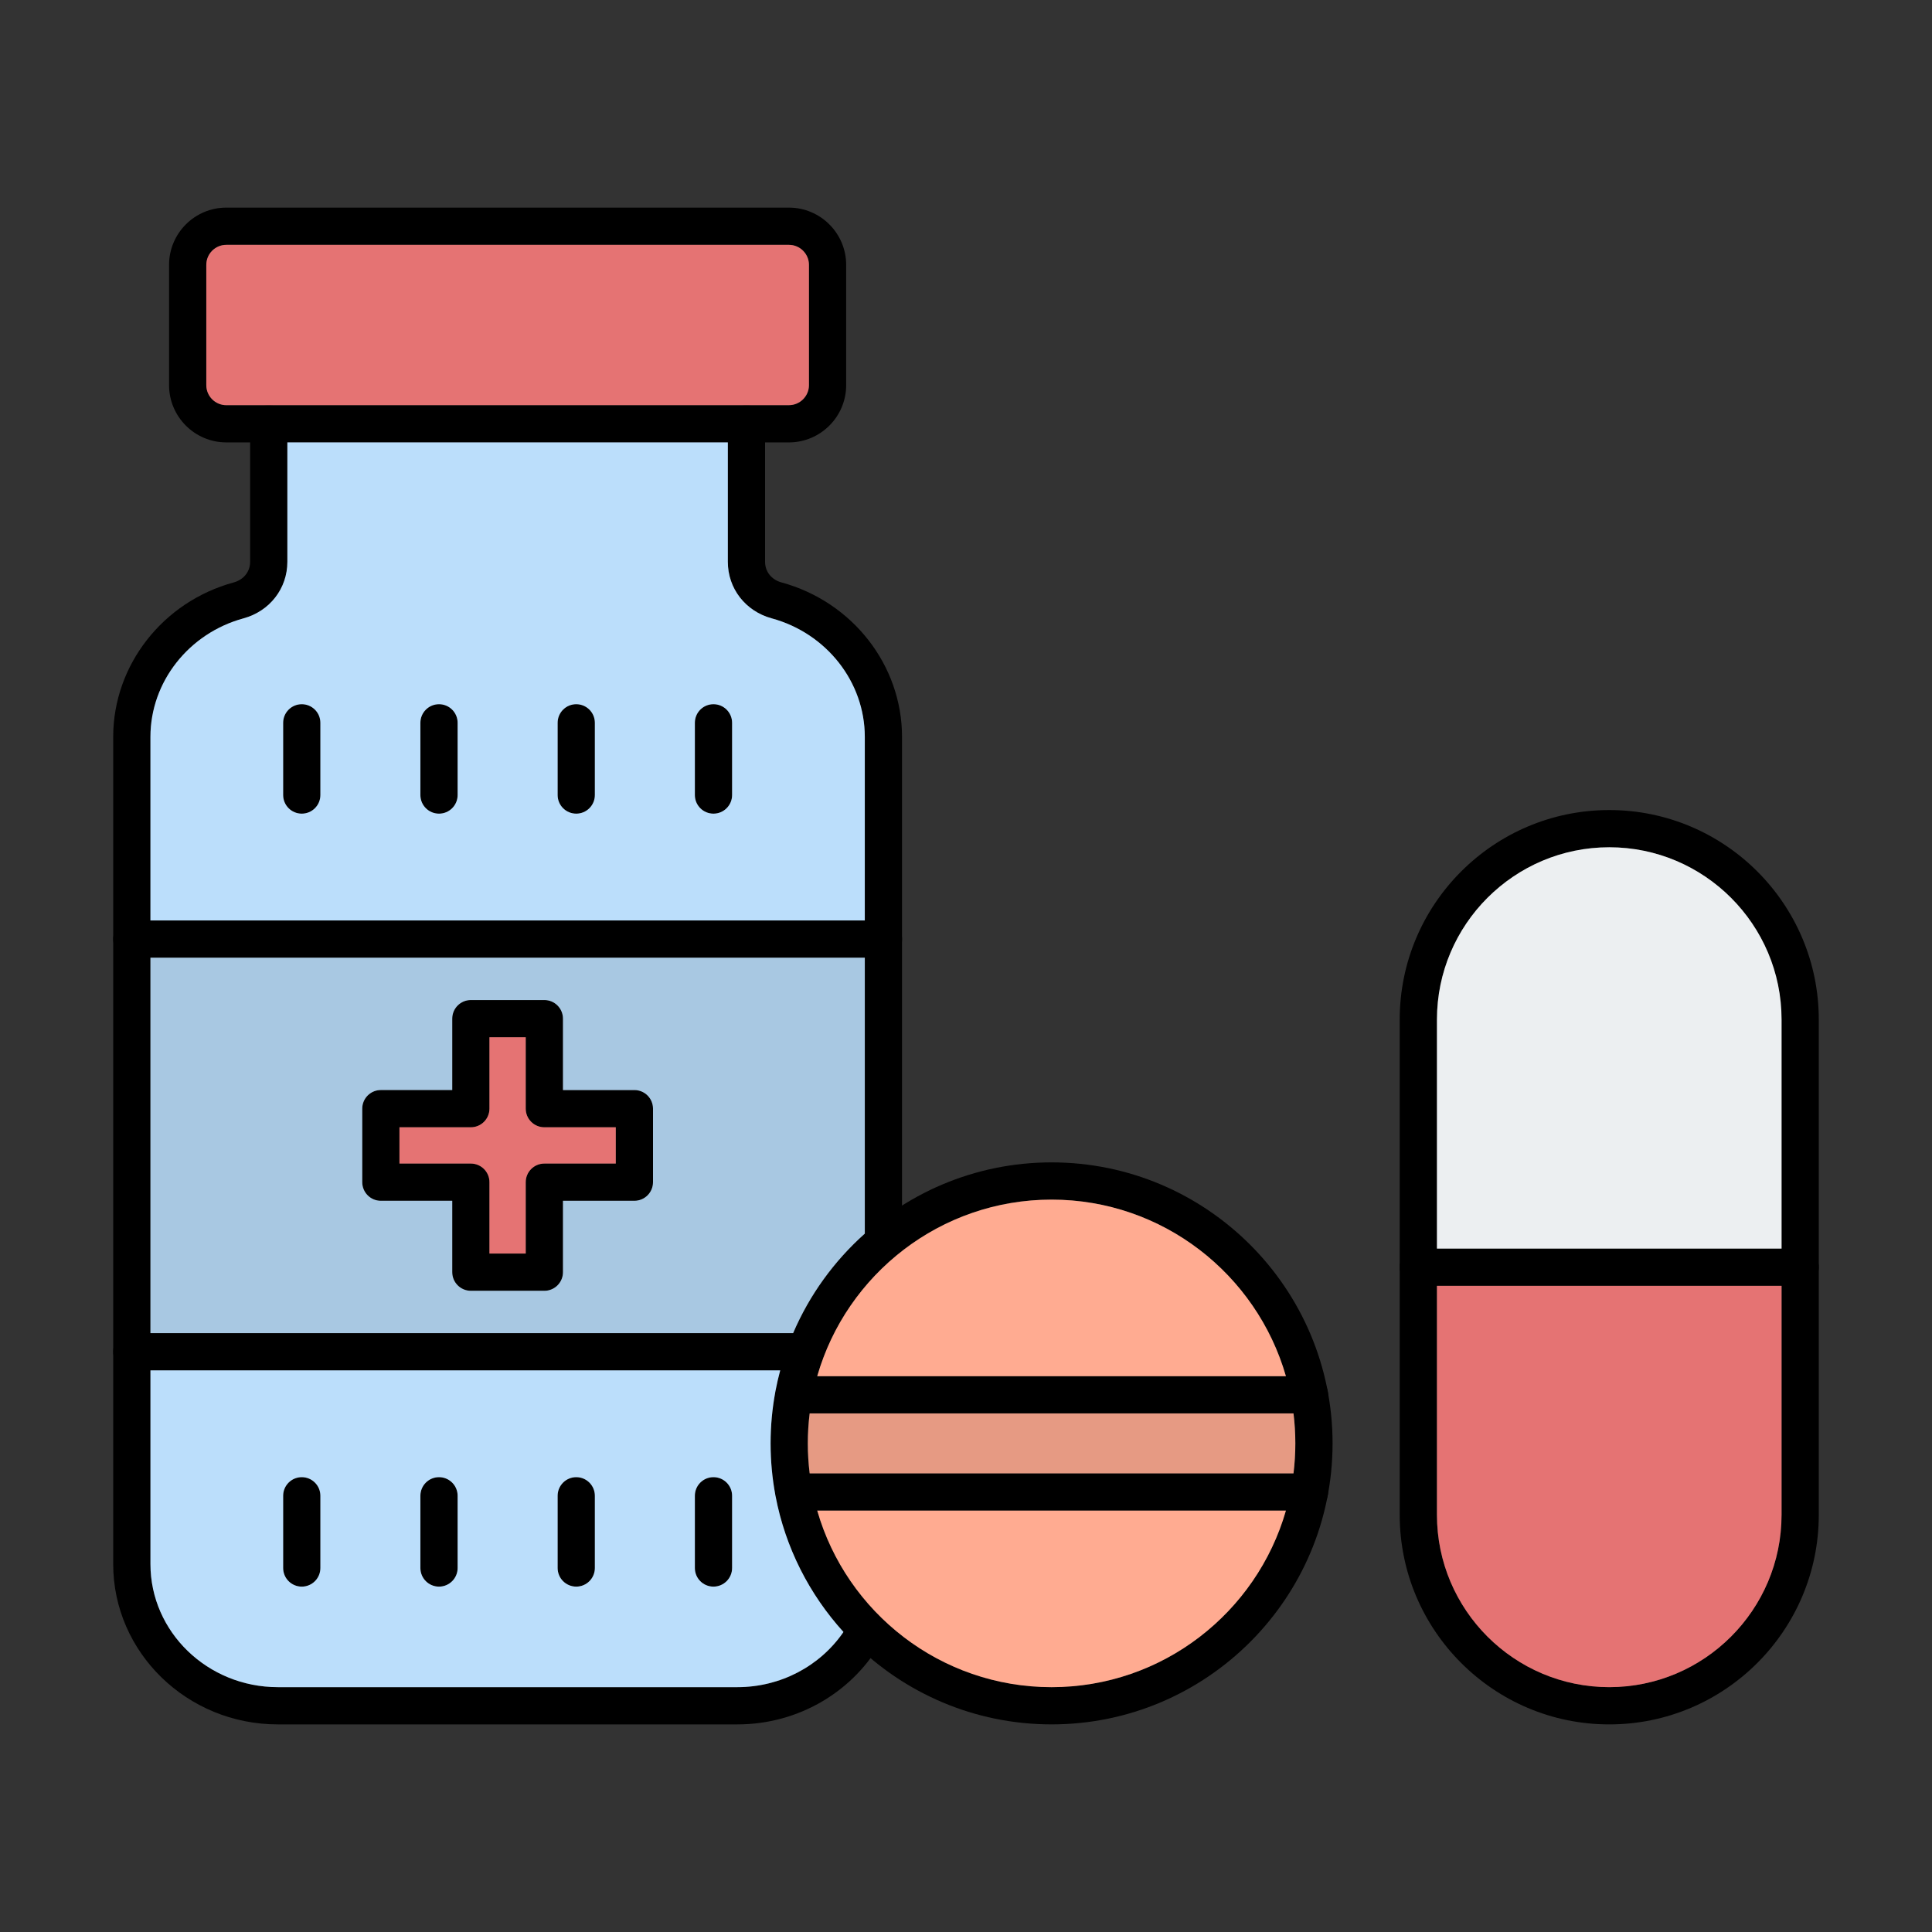 <svg clip-rule="evenodd" fill-rule="evenodd" height="512" image-rendering="optimizeQuality" shape-rendering="geometricPrecision" text-rendering="geometricPrecision" viewBox="0 0 173.397 173.397" width="512" xmlns="http://www.w3.org/2000/svg"><rect x="0" y="0" width="173.397" height="173.397" fill="#333333" stroke="none"/><g id="Layer_x0020_1"><g id="_297944072"><path id="_297946184" d="m144.431 76.043c-8.526 0-15.465 6.938-15.465 15.464v44.45c0 8.527 6.938 15.465 15.464 15.465 8.526-0 15.464-6.938 15.464-15.465l0-44.451c0-8.526-6.939-15.464-15.464-15.464zm0 78.722c-10.371 0-18.807-8.437-18.807-18.807l0-44.451c0-10.369 8.435-18.805 18.806-18.805 10.371-0 18.806 8.436 18.806 18.806l0 44.45c0 10.37-8.436 18.807-18.806 18.807z"/><path id="_297945872" d="m161.566 115.403h-34.271c-.923 0-1.671-.748-1.671-1.671 0-.923.749-1.671 1.671-1.671l34.271-0c.923 0 1.671.748 1.671 1.671 0.0.923-.749 1.671-1.671 1.671z"/><path id="_297946016" d="m94.379 107.666c-12.063 0-21.877 9.815-21.877 21.878 0 12.063 9.814 21.878 21.877 21.878 12.063-0 21.877-9.815 21.877-21.878 0-12.064-9.814-21.878-21.877-21.878zm0 47.098c-13.905 0-25.219-11.314-25.219-25.22 0-13.906 11.315-25.22 25.219-25.22 13.908-0 25.219 11.314 25.219 25.22 0 13.906-11.311 25.22-25.219 25.22z"/><path id="_297945992" d="m117.527 135.575h-46.292c-.923 0-1.671-.747-1.671-1.67 0-.923.749-1.671 1.671-1.671l46.292-0c.922 0 1.671.748 1.671 1.671 0.0.923-.749 1.671-1.671 1.67z"/><path id="_297945944" d="m117.523 126.855h-46.289c-.923 0-1.671-.748-1.671-1.671s.749-1.671 1.671-1.671l46.289-0c.926 0 1.674.749 1.674 1.671 0.0.923-.749 1.671-1.674 1.671z"/><path id="_297945920" d="m20.312 21.975c-.992 0-1.796.806-1.796 1.798l0 10.793c0 .991.804 1.798 1.796 1.798l50.491-0c.992 0 1.8-.806 1.8-1.797l0-10.793c0-.991-.808-1.797-1.8-1.797zm50.491 17.73h-50.491c-2.834 0-5.139-2.305-5.139-5.14l0-10.793c0-2.834 2.305-5.139 5.138-5.139l50.491-0c2.834 0 5.142 2.306 5.142 5.14l0 10.793c0 2.834-2.308 5.14-5.142 5.14z"/><path id="_297945776" d="m79.287 85.953h-67.455c-.923 0-1.671-.748-1.671-1.671 0-.923.749-1.671 1.671-1.671l67.456-0c.923 0 1.671.749 1.671 1.671 0.0.922-.748 1.671-1.671 1.671z"/><path id="_297945800" d="m72.31 122.991h-60.479c-.923 0-1.671-.748-1.671-1.671 0-.923.749-1.671 1.671-1.671l60.479-0c.922 0 1.671.748 1.671 1.671 0 .923-.749 1.671-1.671 1.671z"/><path id="_297946112" d="m27.083 73.026c-.922 0-1.671-.748-1.671-1.671v-6.482c0-.923.749-1.671 1.671-1.671.923-0 1.671.748 1.671 1.671l0 6.482c0 .923-.749 1.671-1.671 1.671z"/><path id="_297945344" d="m39.401 73.026c-.922 0-1.671-.748-1.671-1.671v-6.482c0-.923.749-1.671 1.671-1.671.923-0 1.671.748 1.671 1.671l0 6.482c0 .923-.749 1.671-1.671 1.671z"/><path id="_297945152" d="m51.718 73.026c-.923 0-1.671-.748-1.671-1.671v-6.482c0-.923.749-1.671 1.671-1.671.923-0 1.671.748 1.671 1.671l0 6.482c0 .923-.749 1.671-1.671 1.671z"/><path id="_297945080" d="m64.035 73.026c-.926 0-1.671-.748-1.671-1.671v-6.482c0-.923.745-1.671 1.671-1.671.923-0 1.671.748 1.671 1.671v6.482c0 .923-.749 1.671-1.671 1.671z"/><path id="_297945368" d="m27.083 142.4c-.922 0-1.671-.748-1.671-1.671v-6.483c0-.923.749-1.671 1.671-1.671.923-0 1.671.748 1.671 1.671l0 6.482c0 .923-.749 1.671-1.671 1.671z"/><path id="_297945056" d="m39.401 142.4c-.922 0-1.671-.748-1.671-1.671v-6.483c0-.923.749-1.671 1.671-1.671.923-0 1.671.748 1.671 1.671l0 6.482c0 .923-.749 1.671-1.671 1.671z"/><path id="_297944888" d="m51.718 142.4c-.923 0-1.671-.748-1.671-1.671v-6.483c0-.923.749-1.671 1.671-1.671.923-0 1.671.748 1.671 1.671l0 6.482c0 .923-.749 1.671-1.671 1.671z"/><path id="_297945032" d="m64.035 142.4c-.926 0-1.671-.748-1.671-1.671v-6.483c0-.923.745-1.671 1.671-1.671.923-0 1.671.748 1.671 1.671v6.482c0 .923-.749 1.671-1.671 1.671z"/><path id="_297945464" d="m43.93 112.507h3.256v-6.406c0-.923.748-1.671 1.671-1.671l6.41-0v-3.256h-6.41c-.922 0-1.671-.748-1.671-1.671l0-6.407h-3.256v6.407c0 .923-.749 1.671-1.671 1.671l-6.406-0v3.256h6.406c.922 0 1.671.748 1.671 1.671zm4.926 3.342h-6.597c-.923 0-1.671-.748-1.671-1.67l0-6.407h-6.406c-.923 0-1.671-.748-1.671-1.671l0-6.599c0-.923.748-1.671 1.671-1.671l6.406-0v-6.406c0-.923.748-1.671 1.671-1.671l6.597-0c.923 0 1.671.749 1.671 1.672l0 6.406h6.406c.926 0 1.675.748 1.675 1.671l0 6.599c0 .923-.749 1.671-1.675 1.671l-6.406-0v6.407c0 .922-.749 1.671-1.671 1.67z"/><path id="_297944264" d="m79.287 113.142c-.923 0-1.671-.748-1.671-1.671l0-45.34c0-4.922-3.436-9.295-8.355-10.634-2.357-.641-3.938-2.68-3.938-5.074l0-12.389c0-.923.748-1.671 1.671-1.671.923-0 1.671.748 1.671 1.671l0 12.389c0 .879.578 1.606 1.472 1.849 6.371 1.734 10.82 7.434 10.82 13.86l0 45.34c0 .923-.749 1.671-1.671 1.671zm-13.108 41.623h-41.244c-8.146 0-14.775-6.455-14.775-14.388l0-74.246c0-6.426 4.449-12.125 10.817-13.859.895-.244 1.473-.969 1.473-1.849l0-12.389c0-.923.748-1.671 1.671-1.671.923-0 1.671.748 1.671 1.671l0 12.389c0 2.393-1.581 4.432-3.934 5.074-4.919 1.339-8.355 5.712-8.355 10.635l0 74.245c0 6.09 5.128 11.046 11.433 11.046l41.244-0c4.265 0 8.15-2.285 10.141-5.963.439-.811 1.455-1.113 2.266-.673.811.439 1.111 1.454.672 2.265-2.576 4.758-7.589 7.714-13.08 7.713z"/></g><path d="m66.994 36.363 3.809-.001c.992 0 1.8-.806 1.8-1.797l0-10.793c0-.991-.808-1.797-1.8-1.797l-50.491-0c-.992 0-1.796.806-1.796 1.798l0 10.793c0 .991.804 1.798 1.796 1.798l3.809 0z" fill="#e57373"/><path d="m77.616 66.131c0-4.922-3.436-9.295-8.355-10.634-2.357-.641-3.938-2.68-3.938-5.074l0-10.718h-39.532l0 10.718c0 2.393-1.581 4.432-3.934 5.074-4.919 1.339-8.355 5.712-8.355 10.635l0 16.48 64.113-0zm-13.581 6.895c-.926 0-1.671-.748-1.671-1.671v-6.482c0-.923.745-1.671 1.671-1.671.923-0 1.671.748 1.671 1.671v6.482c0 .923-.749 1.671-1.671 1.671zm-13.988-1.671v-6.482c0-.923.749-1.671 1.671-1.671.923-0 1.671.748 1.671 1.671l0 6.482c0 .923-.749 1.671-1.671 1.671-.923 0-1.671-.748-1.671-1.671zm-10.646-8.153c.923-0 1.671.748 1.671 1.671l0 6.482c0 .923-.749 1.671-1.671 1.671s-1.671-.748-1.671-1.671v-6.482c0-.923.749-1.671 1.671-1.671zm-10.646 1.671 0 6.482c0 .923-.749 1.671-1.671 1.671s-1.671-.748-1.671-1.671v-6.482c0-.923.749-1.671 1.671-1.671.923-0 1.671.748 1.671 1.671z" fill="#bbdefb"/><path d="m55.265 104.429v-3.256h-6.41c-.922 0-1.671-.748-1.671-1.671l0-6.407h-3.256v6.407c0 .923-.749 1.671-1.671 1.671l-6.406-0v3.256h6.406c.922 0 1.671.748 1.671 1.671v6.406h3.256v-6.406c0-.923.748-1.671 1.671-1.671z" fill="#e57373"/><path d="m32.511 106.1 0-6.599c0-.923.748-1.671 1.671-1.671l6.406-0v-6.406c0-.923.748-1.671 1.671-1.671l6.597-0c.923 0 1.671.749 1.671 1.672l0 6.406h6.406c.926 0 1.675.748 1.675 1.671l0 6.599c0 .923-.749 1.671-1.675 1.671l-6.406-0v6.407c0 .922-.749 1.671-1.671 1.67h-6.597c-.923 0-1.671-.748-1.671-1.67l0-6.407h-6.406c-.923 0-1.671-.748-1.671-1.671zm45.105 4.617 0-24.764h-64.113l0 33.695 57.68-0c1.471-3.434 3.683-6.479 6.433-8.931z" fill="#a8c8e2"/><path d="m69.605 124.812c.117-.615.257-1.223.418-1.821h-56.52l0 17.385c0 6.09 5.128 11.046 11.433 11.046l41.244-0c3.858 0 7.406-1.871 9.521-4.95-3.054-3.366-5.213-7.559-6.096-12.198-.009-.039-.016-.079-.022-.119-.277-1.495-.422-3.037-.422-4.611 0-1.574.145-3.115.422-4.61.006-.041.014-.082.023-.122zm-19.558 9.434c0-.923.749-1.671 1.671-1.671.923-0 1.671.748 1.671 1.671l0 6.482c0 .923-.749 1.671-1.671 1.671-.923 0-1.671-.748-1.671-1.671zm13.988 8.154c-.926 0-1.671-.748-1.671-1.671v-6.483c0-.923.745-1.671 1.671-1.671.923-0 1.671.748 1.671 1.671v6.482c0 .923-.749 1.671-1.671 1.671zm-22.963-8.153 0 6.482c0 .923-.749 1.671-1.671 1.671-.922 0-1.671-.748-1.671-1.671v-6.483c0-.923.749-1.671 1.671-1.671.923-0 1.671.748 1.671 1.671zm-12.317 0 0 6.482c0 .923-.749 1.671-1.671 1.671-.922 0-1.671-.748-1.671-1.671v-6.483c0-.923.749-1.671 1.671-1.671.923-0 1.671.748 1.671 1.671z" fill="#bbdefb"/><path d="m116.256 129.544c0-.91-.056-1.808-.164-2.69h-43.425c-.109.882-.165 1.779-.165 2.69 0 .91.056 1.808.165 2.689l43.425-0c.108-.881.164-1.779.164-2.689z" fill="#e69a83"/><path d="m115.41 123.512c-2.625-9.139-11.06-15.846-21.032-15.846-9.972 0-18.407 6.707-21.032 15.846z" fill="#ffab91"/><path d="m94.379 151.423c9.972-0 18.407-6.707 21.032-15.847h-42.064c2.625 9.14 11.06 15.847 21.032 15.847z" fill="#ffab91"/><path d="m159.895 135.958v-20.555h-30.929v20.554c0 8.527 6.938 15.465 15.464 15.465 8.526-0 15.464-6.938 15.464-15.465z" fill="#e57373"/><path d="m159.895 112.061v-20.555c0-8.526-6.939-15.464-15.464-15.464-8.526 0-15.465 6.938-15.465 15.464v20.555z" fill="#eceff1"/></g></svg>